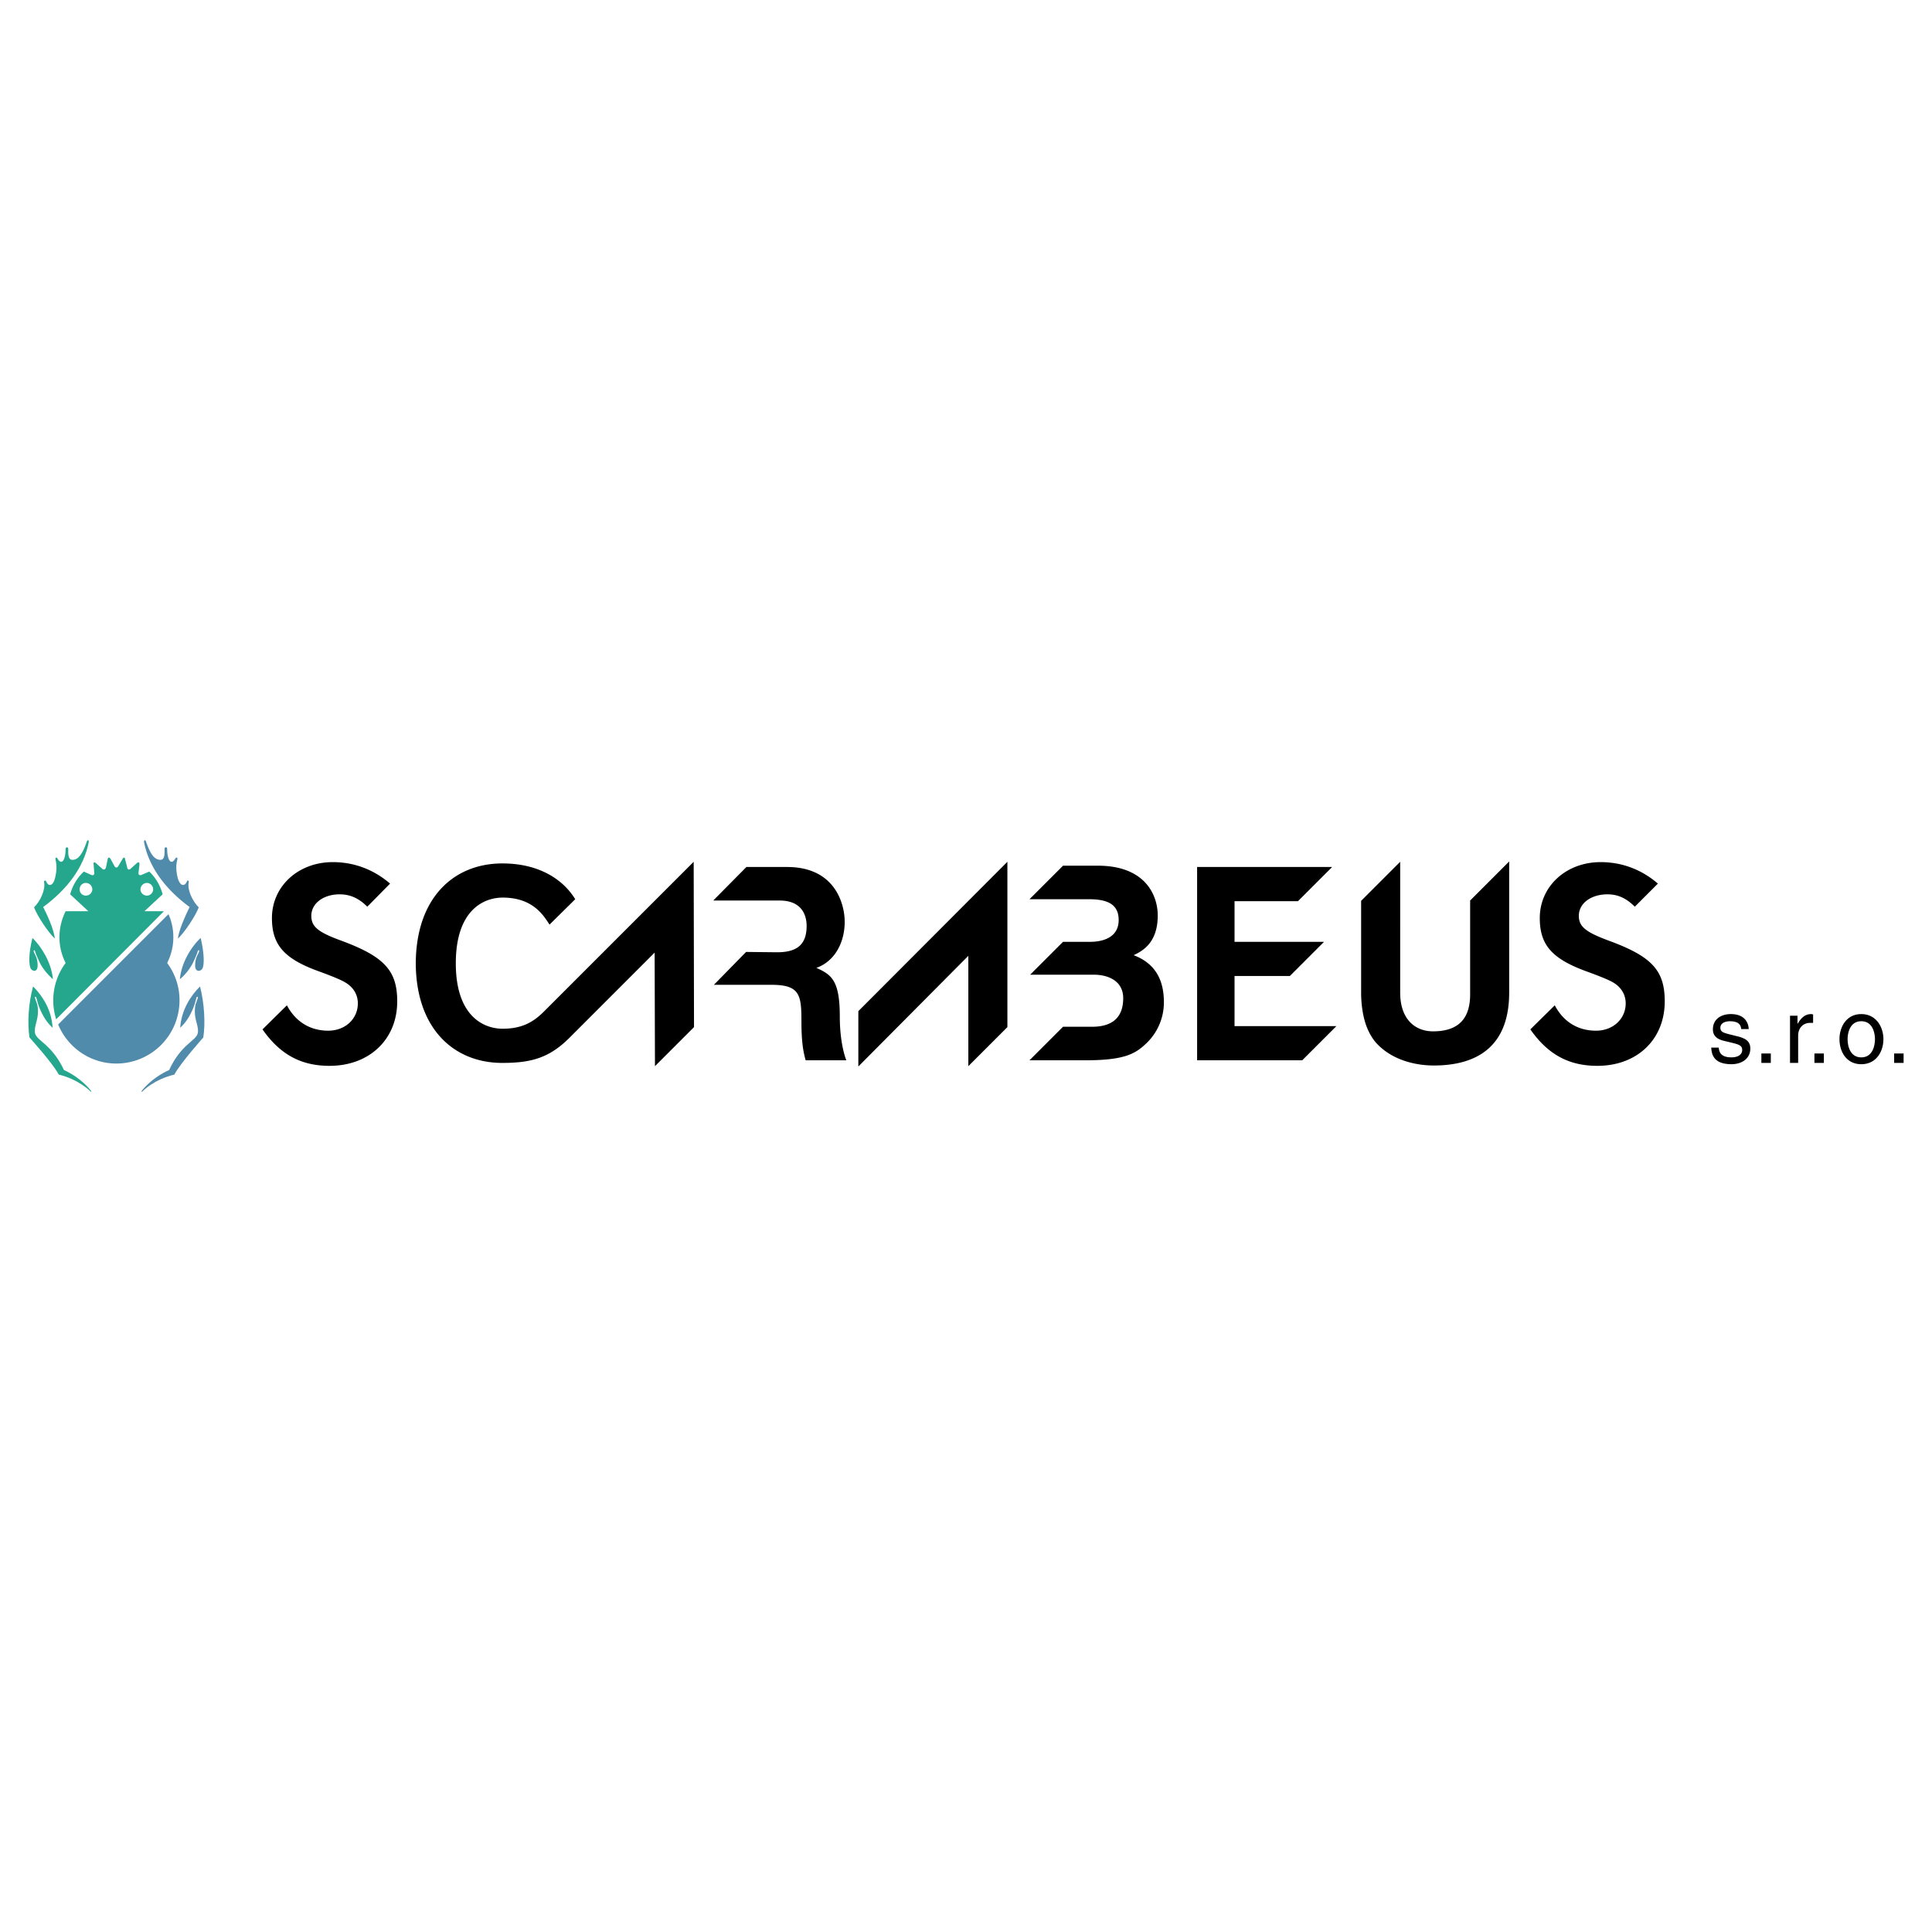 <svg xmlns="http://www.w3.org/2000/svg" width="2500" height="2500" viewBox="0 0 192.756 192.756"><g fill-rule="evenodd" clip-rule="evenodd"><path fill="#fff" d="M0 0h192.756v192.756H0V0z"/><path d="M96.611 95.364l-10.974 11.039v-5.52l14.871-14.902v16.494l-3.897 3.896V95.364zm50.065-5.519v9.351c0 2.338-1.072 3.701-3.701 3.701-1.787 0-3.279-1.201-3.279-3.864V85.981l-3.896 3.896v9.416c.064 1.915.455 3.474 1.428 4.675 1.656 1.883 4.156 2.337 5.812 2.337 4.643 0 7.531-2.175 7.531-7.272V85.948l-3.895 3.897zm-62.889 11.591c0-3.604-.812-4.188-2.337-4.87 1.818-.649 2.825-2.5 2.825-4.61 0-1.656-.877-5.455-5.747-5.455H74.47l-3.279 3.312v.033h6.591c2.24 0 2.695 1.493 2.695 2.532 0 1.883-.974 2.63-2.954 2.63l-3.084-.033-3.214 3.28h5.747c2.825 0 2.987 1.006 2.987 3.636 0 1.98.163 2.987.422 3.896h4.058c-.003-.001-.652-1.527-.652-4.351zm49.545.941H123.17v-5h5.52l3.408-3.409h-8.928V89.91h6.33l3.377-3.377V86.5h-13.441v19.286h10.486l3.41-3.409zm27.143-8.539c-2.273-.844-2.955-1.396-2.955-2.467 0-1.234 1.201-2.143 2.857-2.143 1.006 0 1.85.357 2.727 1.234l2.305-2.305c-1.623-1.396-3.57-2.143-5.713-2.143-3.441 0-6.072 2.403-6.072 5.584 0 2.695 1.234 4.091 4.773 5.357 1.492.552 2.271.877 2.662 1.136.746.487 1.137 1.202 1.137 2.013 0 1.559-1.268 2.728-2.955 2.728-1.818 0-3.246-.876-4.123-2.532l-2.436 2.402c1.754 2.5 3.83 3.637 6.688 3.637 3.961 0 6.721-2.63 6.721-6.429-.001-3.085-1.267-4.481-5.616-6.072zm-126.46 0c-2.306-.844-2.955-1.396-2.955-2.467 0-1.234 1.202-2.143 2.825-2.143 1.006 0 1.883.357 2.76 1.234l2.272-2.305c-1.624-1.396-3.571-2.143-5.714-2.143-3.442 0-6.072 2.403-6.072 5.584 0 2.695 1.234 4.091 4.805 5.357 1.493.552 2.24.877 2.63 1.136.747.487 1.136 1.202 1.136 2.013 0 1.559-1.266 2.728-2.955 2.728-1.785 0-3.247-.876-4.123-2.532l-2.435 2.402c1.753 2.5 3.831 3.637 6.688 3.637 3.961 0 6.753-2.63 6.753-6.429.002-3.085-1.297-4.481-5.615-6.072zm79.089 1.461c.812-.39 2.404-1.169 2.404-3.961 0-2.013-1.234-4.967-5.975-4.967h-3.475l-3.344 3.344h5.908c1.852 0 2.988.487 2.988 2.078 0 1.559-1.268 2.175-2.891 2.175h-2.662l-3.279 3.279h6.363c1.461 0 2.922.649 2.922 2.337 0 1.98-1.135 2.857-3.115 2.857h-2.891l-3.344 3.345h5.584c3.994 0 5.033-.683 6.137-1.754a5.64 5.64 0 0 0 1.688-4.025c.001-1.916-.614-3.799-3.018-4.708zm-71.622.811v-.032.032zm27.727-10.129l-14.902 14.902c-.941.941-2.045 1.754-4.156 1.754-1.883 0-4.675-1.234-4.675-6.526 0-5.324 2.792-6.558 4.675-6.558 2.955 0 4.026 1.688 4.675 2.695l2.565-2.532c-1.169-1.916-3.539-3.571-7.272-3.571-4.838 0-8.604 3.409-8.637 9.967.033 6.526 3.799 9.935 8.637 9.935 2.792 0 4.643-.454 6.688-2.499l8.506-8.507.033 11.331 3.896-3.896-.033-16.495zM173.721 102.669c-.033-.292-.131-.779-1.137-.779-.227 0-.941.065-.941.649 0 .39.26.487.877.649l.779.194c.973.228 1.33.585 1.33 1.234 0 .974-.811 1.559-1.883 1.559-1.85 0-1.98-1.072-2.014-1.656h.748c.031.39.162.974 1.266.974.584 0 1.072-.227 1.072-.746 0-.39-.26-.52-.91-.683l-.941-.227c-.648-.162-1.07-.487-1.07-1.137 0-1.039.844-1.525 1.785-1.525 1.688 0 1.785 1.266 1.785 1.493h-.746v.001zM176.674 106.045h-.942v-.941h.942v.941zM179.402 106.045h-.812v-4.707h.746v.779h.033c.324-.553.715-.941 1.332-.941.098 0 .129.032.193.032v.844h-.291c-.746 0-1.201.552-1.201 1.267v2.726zM181.967 106.045h-.942v-.941h.942v.941zM185.701 101.176c1.492 0 2.207 1.299 2.207 2.5 0 1.233-.715 2.5-2.207 2.5-1.494 0-2.176-1.267-2.176-2.5 0-1.201.682-2.5 2.176-2.5zm0 4.317c1.135 0 1.363-1.168 1.363-1.817 0-.617-.229-1.786-1.363-1.786-1.137 0-1.365 1.169-1.365 1.786 0 .649.228 1.817 1.365 1.817zM189.922 106.045h-.942v-.941h.942v.941z"/><path d="M17.294 93.513c0-.812-.163-1.591-.487-2.305L5.801 102.215c.941 2.272 3.182 3.896 5.812 3.896a6.304 6.304 0 0 0 6.298-6.299 6.214 6.214 0 0 0-1.233-3.733c.389-.78.616-1.624.616-2.566zM14.373 84.033c.487 2.467 2.11 4.675 4.545 6.46-.682 1.396-1.072 2.435-1.169 3.149.649-.584 1.786-2.305 2.078-3.117-.649-.649-1.136-1.753-1.006-2.468.065-.227-.13-.26-.162-.13-.26.585-.714.487-.942-.389-.162-.714-.162-1.234-.032-1.753.065-.195-.065-.325-.195-.13-.422.747-.812.13-.812-.974 0-.195-.26-.195-.26 0 0 .519.032 1.104-.422 1.104-.584 0-1.006-.584-1.429-1.818-.065-.226-.227-.161-.194.066zM19.243 96.078c.227-.487.39-.844.487-1.169.065-.195.163-.097.13.033-.097.325-.39.552-.39 1.396 0 .617.455.617.682.357.26-.325.228-1.591-.13-3.117-.844.779-1.916 2.37-2.078 4.123a5.345 5.345 0 0 0 1.299-1.623z" fill="#518bac"/><path d="M20.281 103.513c.228-1.428.098-3.474-.325-5.097-.909.909-1.851 2.305-1.98 4.123.584-.52.942-1.169 1.169-1.656.227-.454.357-.974.455-1.331.033-.162.195-.13.13.032-.13.455-.292.585-.292 1.332 0 .941.422 1.525.292 2.175-.195.779-1.656 1.071-2.857 3.669-1.753.779-2.695 2.013-2.728 2.078-.065.064-.032.13.065.064.065-.097 1.234-1.233 3.182-1.688.649-1.201 2.889-3.701 2.889-3.701z" fill="#518bac"/><path d="M8.658 83.968c-.422 1.234-.844 1.818-1.428 1.818-.455 0-.422-.584-.422-1.104 0-.195-.26-.195-.26 0 0 1.104-.39 1.721-.812.974-.097-.195-.26-.065-.195.13.13.52.13 1.039-.033 1.753-.195.876-.682.974-.909.389-.065-.13-.259-.097-.195.13.13.714-.357 1.818-1.006 2.468.292.812 1.428 2.532 2.078 3.117-.098-.714-.455-1.753-1.169-3.149 2.435-1.786 4.059-3.993 4.545-6.46.033-.228-.129-.293-.194-.066zM5.282 97.701c-.162-1.753-1.234-3.344-2.045-4.123-.39 1.526-.39 2.792-.13 3.117.227.26.649.26.649-.357 0-.844-.292-1.071-.389-1.396-.033-.13.065-.228.13-.033.097.325.259.682.487 1.169.226.455.681 1.071 1.298 1.623zM5.866 107.214c1.916.455 3.084 1.592 3.182 1.688.065.065.097 0 .032-.064-.032-.065-.974-1.299-2.695-2.078-1.233-2.598-2.694-2.89-2.889-3.669-.13-.649.292-1.233.292-2.175 0-.747-.163-.877-.292-1.332-.065-.162.097-.194.129-.032.098.357.228.877.455 1.331.227.487.584 1.137 1.168 1.656-.097-1.818-1.039-3.214-1.948-4.123-.455 1.623-.584 3.669-.357 5.097.001 0 2.274 2.5 2.923 3.701z" fill="#25a78e"/><path d="M14.405 90.916l1.818-1.688a4.765 4.765 0 0 0-1.331-2.272l-.747.324c-.194.098-.357 0-.324-.227l.097-.812c0-.228-.097-.26-.259-.13l-.617.552c-.163.163-.325.098-.357-.13l-.195-.779c-.033-.228-.162-.26-.26-.065l-.422.715c-.097.194-.292.194-.389 0l-.39-.715c-.13-.194-.26-.162-.292.065l-.163.779c-.065.228-.228.292-.39.13l-.617-.552c-.162-.13-.259-.098-.227.13l.064.812c.033.227-.097.324-.325.227l-.714-.324a4.829 4.829 0 0 0-1.364 2.272l1.818 1.688H6.548a5.773 5.773 0 0 0-.617 2.597c0 .942.227 1.786.617 2.565a6.21 6.21 0 0 0-1.234 3.733 6.2 6.2 0 0 0 .292 1.884l10.747-10.779h-1.948zm-5.844-1.559a.617.617 0 0 1-.617-.617c0-.357.26-.649.617-.649a.65.65 0 0 1 .649.649c0 .325-.292.617-.649.617zm5.454-.616a.65.65 0 0 1 .649-.649c.325 0 .617.292.617.649a.638.638 0 0 1-.617.617c-.356-.001-.649-.293-.649-.617z" fill="#25a78e"/></g></svg>